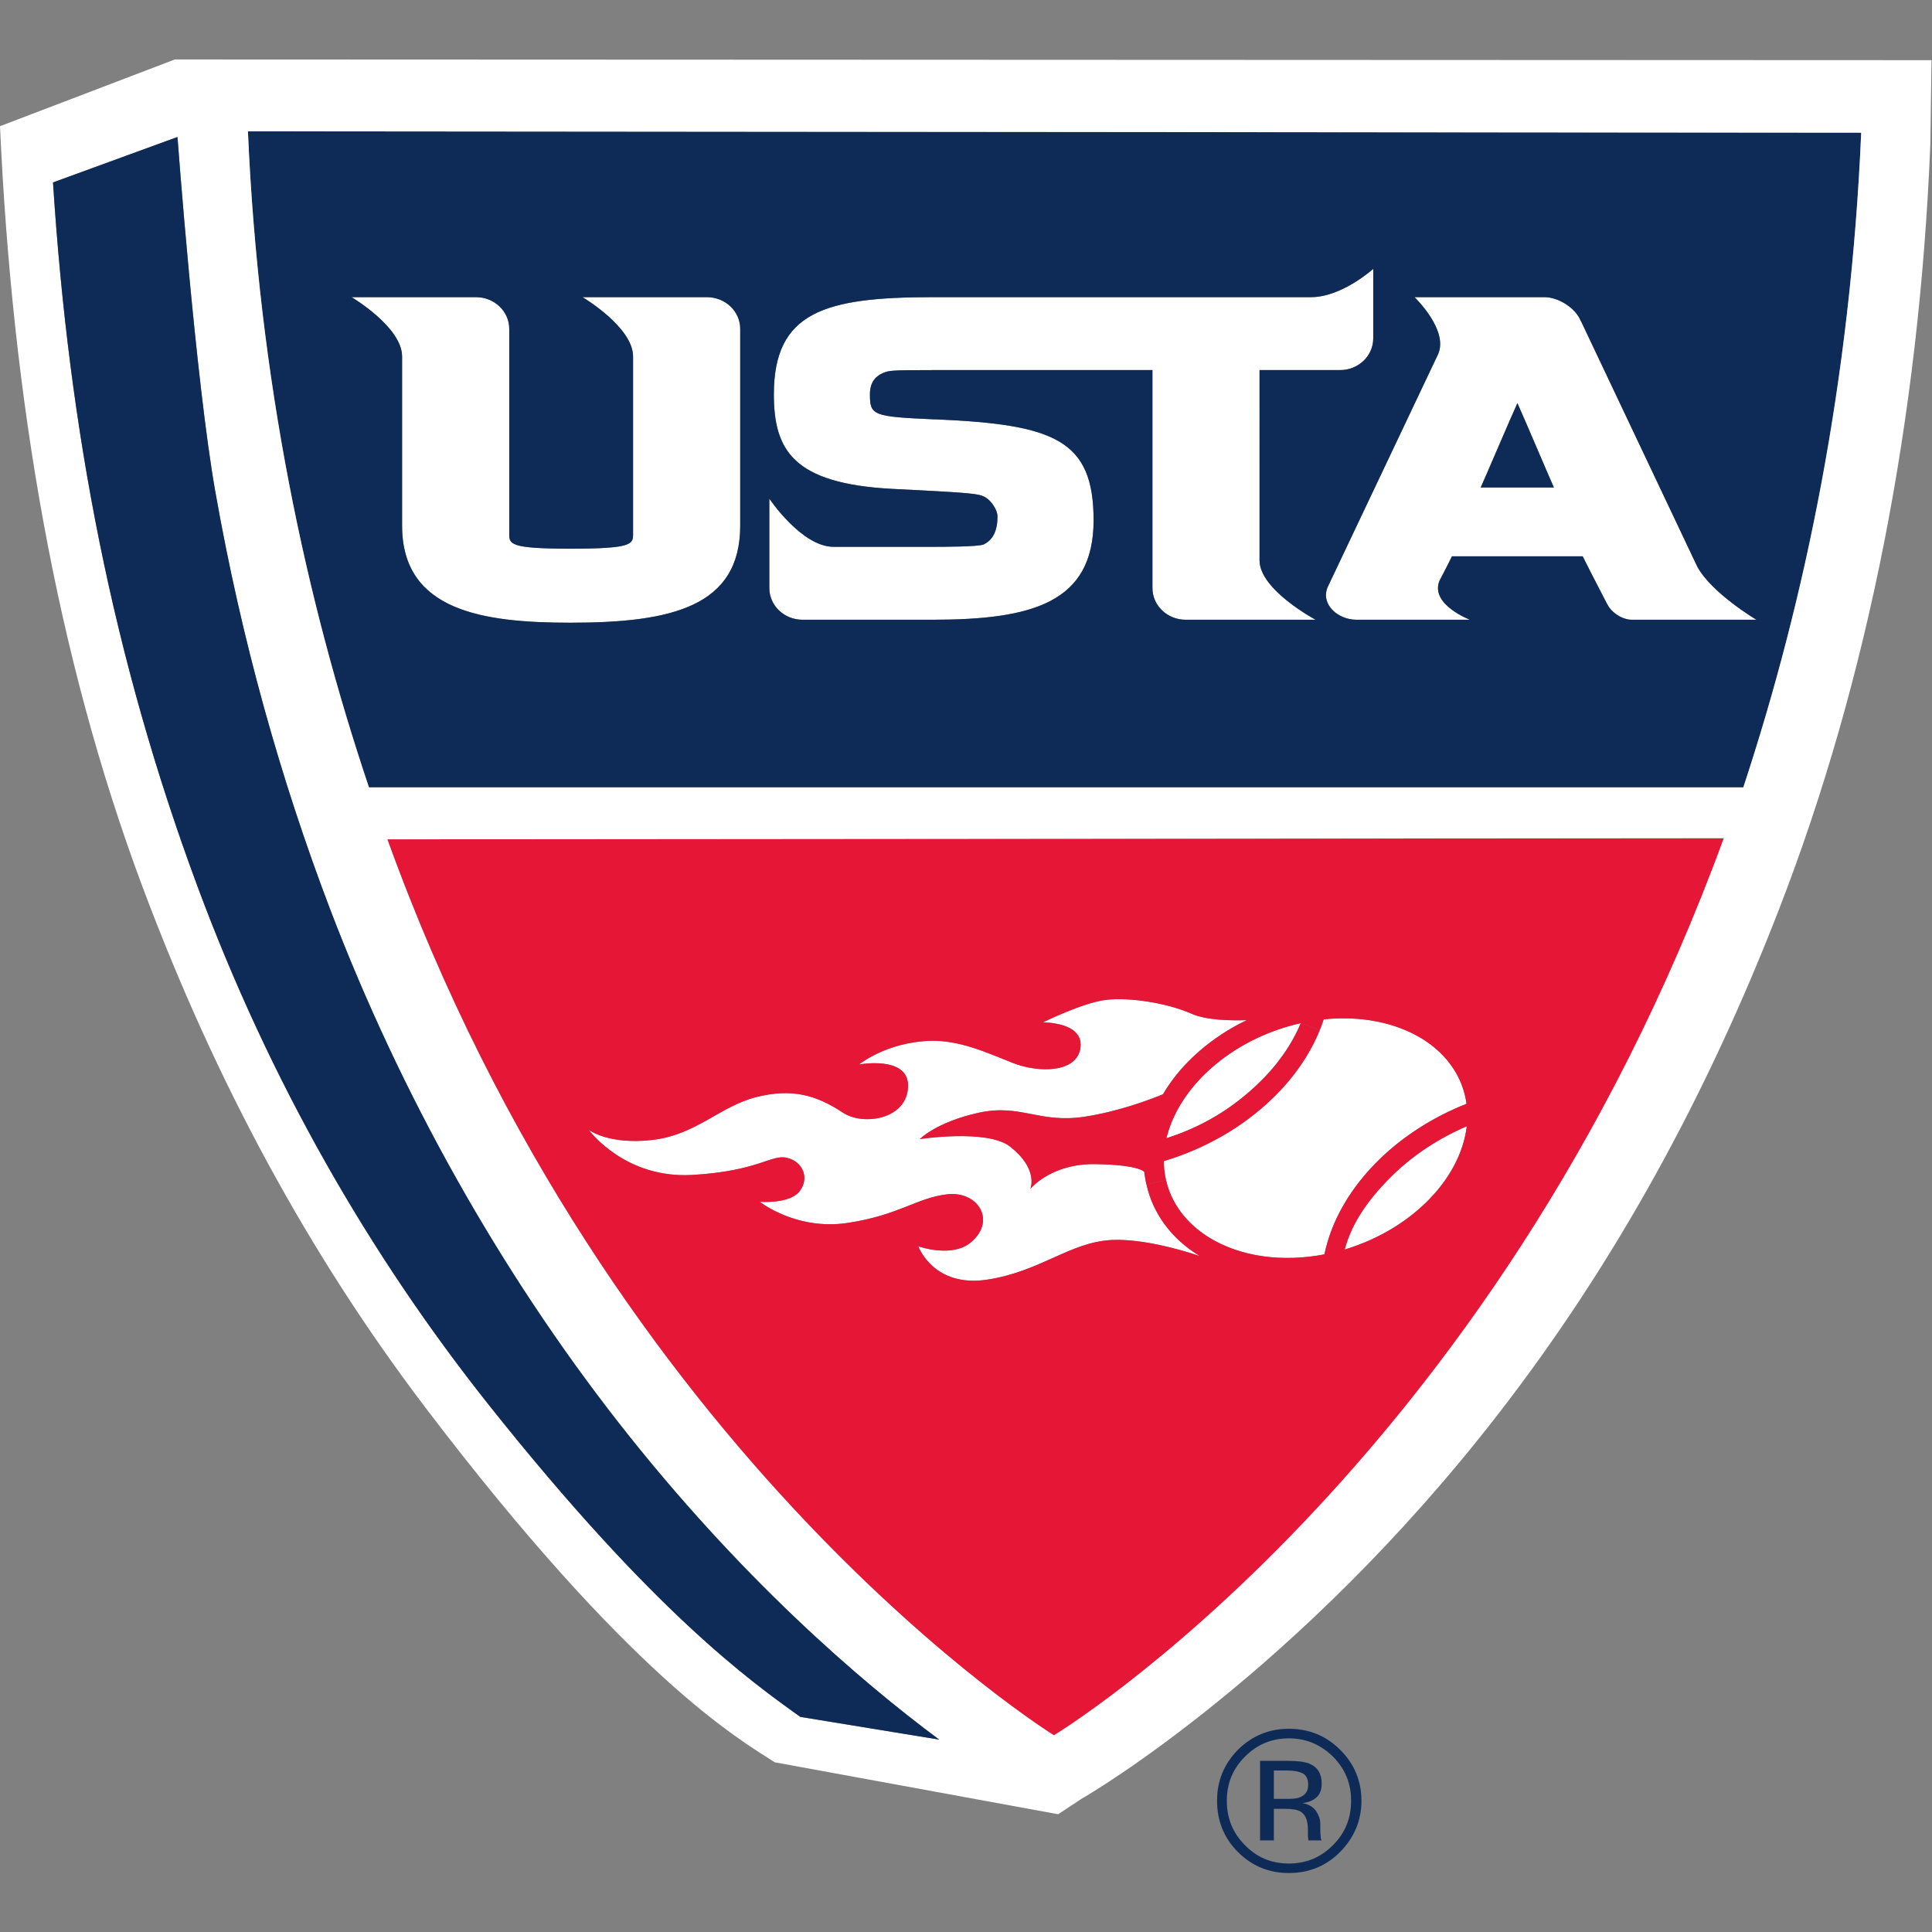 <?xml version="1.0" encoding="UTF-8" standalone="no"?>
<svg
   xmlns:dc="http://purl.org/dc/elements/1.1/"
   xmlns:cc="http://creativecommons.org/ns#"
   xmlns:rdf="http://www.w3.org/1999/02/22-rdf-syntax-ns#"
   xmlns:svg="http://www.w3.org/2000/svg"
   xmlns="http://www.w3.org/2000/svg"
   viewBox="0 0 240 240"
   height="240"
   width="240"
   xml:space="preserve"
   id="svg2"
   version="1.1"><rect x="0" y="0" width="240" height="240" fill="#808080" stroke="none"/><defs
     id="defs6"><clipPath
       id="clipPath18"
       clipPathUnits="userSpaceOnUse"><path
         id="path16"
         d="M 0,180 H 180 V 0 H 0 Z" /></clipPath></defs><g
     transform="matrix(1.333,0,0,-1.333,0,240)"
     id="g10"><g
       id="g12"><g
         clip-path="url(#clipPath18)"
         id="g14"><g
           transform="translate(117.426,15.949)"
           id="g20"><path
             id="path22"
             style="fill:#0e2b58;fill-opacity:1;fill-rule:nonzero;stroke:none"
             d="m 0,0 v -7.414 h 1.286 v 2.944 h 1.025 c 0.68,0 1.176,-0.085 1.448,-0.248 0.462,-0.265 0.701,-0.828 0.701,-1.705 v -0.591 l 0.027,-0.238 v -0.076 c 0.015,-0.01 0.034,-0.048 0.034,-0.086 h 1.224 l -0.043,0.095 c -0.042,0.067 -0.06,0.2 -0.06,0.401 -0.025,0.19 -0.03,0.381 -0.03,0.542 v 0.553 c 0,0.372 -0.138,0.762 -0.4,1.163 -0.268,0.362 -0.682,0.619 -1.259,0.723 0.453,0.048 0.807,0.181 1.068,0.353 0.491,0.296 0.724,0.782 0.724,1.459 0,0.923 -0.376,1.543 -1.152,1.866 C 4.173,-0.087 3.487,0 2.587,0 Z M 4.487,-2.249 C 4.487,-2.821 4.221,-3.193 3.696,-3.402 3.436,-3.517 3.001,-3.545 2.463,-3.545 H 1.286 v 2.649 h 1.105 c 0.739,0 1.258,-0.095 1.597,-0.277 0.324,-0.181 0.499,-0.524 0.499,-1.076 m 4.96,-1.458 c 0,1.849 -0.672,3.448 -1.991,4.745 -1.301,1.305 -2.911,1.953 -4.769,1.953 -1.844,0 -3.425,-0.648 -4.746,-1.953 -1.295,-1.324 -1.949,-2.896 -1.949,-4.745 0,-1.858 0.635,-3.479 1.941,-4.784 1.319,-1.315 2.895,-1.962 4.754,-1.962 1.858,0 3.468,0.647 4.769,1.962 1.319,1.335 1.991,2.926 1.991,4.784 M 2.668,2.096 c 1.629,0 2.974,-0.573 4.131,-1.706 1.138,-1.143 1.686,-2.496 1.686,-4.107 0,-1.62 -0.548,-3.001 -1.686,-4.135 -1.139,-1.154 -2.502,-1.715 -4.131,-1.715 -1.596,0 -2.964,0.561 -4.079,1.715 -1.138,1.134 -1.687,2.515 -1.687,4.135 0,1.611 0.549,2.964 1.687,4.107 1.13,1.133 2.487,1.706 4.079,1.706" /></g><g
           transform="translate(137.988,134.615)"
           id="g24"><path
             id="path26"
             style="fill:#ffffff;fill-opacity:1;fill-rule:nonzero;stroke:none"
             d="M 0,0 H 6.822 C 6.456,0.793 4.021,6.532 3.416,7.863 2.811,6.546 0.376,0.819 0,0 m 25.698,-12.325 h -11.62 c -0.848,0 -1.905,0.634 -2.301,1.484 h -0.008 c -0.849,1.63 -2.103,4.083 -2.264,4.428 H -2.678 c -0.095,-0.214 -0.6,-1.193 -1.176,-2.301 -0.858,-2.201 2.848,-3.611 2.848,-3.611 h -10.571 c -1.706,0 -3.311,1.396 -2.716,2.961 h -0.005 l 10.329,21.789 c 0.995,2.263 -2.196,5.312 -2.196,5.312 H 5.96 c 1.281,0 2.896,-1.019 3.358,-2.205 H 9.329 L 20.167,-7.344 c 1.32,-2.487 5.531,-4.981 5.531,-4.981" /></g><g
           transform="translate(144.807,134.615)"
           id="g28"><path
             id="path30"
             style="fill:#0e2b58;fill-opacity:1;fill-rule:nonzero;stroke:none"
             d="m 0,0 h -6.818 c 0.38,0.819 2.816,6.546 3.421,7.863 C -2.793,6.532 -0.358,0.793 0,0" /></g><g
           transform="translate(136.668,77.18)"
           id="g32"><path
             id="path34"
             style="fill:#ffffff;fill-opacity:1;fill-rule:nonzero;stroke:none"
             d="m 0,0 c -3.039,-1.2 -5.817,-2.955 -8.046,-5.107 -2.74,-2.66 -4.536,-5.727 -5.198,-8.919 -3.86,-0.744 -7.794,-0.278 -10.786,1.581 -2.092,1.315 -3.479,3.174 -3.974,5.317 -0.072,0.315 -0.124,0.63 -0.162,0.944 -0.028,0.286 -0.038,0.562 -0.038,0.847 3.869,1.163 7.342,3.164 10.11,5.832 1.995,1.915 3.496,4.108 4.421,6.384 0.133,0.334 0.257,0.658 0.358,0.991 C -9.98,8.214 -6.693,7.641 -4.102,6.041 -1.781,4.592 -0.333,2.458 0,0" /></g><g
           transform="translate(136.692,75.083)"
           id="g36"><path
             id="path38"
             style="fill:#ffffff;fill-opacity:1;fill-rule:nonzero;stroke:none"
             d="m 0,0 c -0.296,-2.487 -1.63,-5.003 -3.845,-7.146 -2.115,-2.04 -4.755,-3.498 -7.532,-4.336 0.676,2.544 2.286,4.802 4.579,7.032 1.901,1.83 4.23,3.354 6.798,4.45" /></g><g
           transform="translate(121.223,84.697)"
           id="g40"><path
             id="path42"
             style="fill:#ffffff;fill-opacity:1;fill-rule:nonzero;stroke:none"
             d="m 0,0 c -0.833,-1.981 -2.158,-3.888 -3.926,-5.593 -2.439,-2.353 -5.241,-4.059 -8.595,-5.136 0.51,2.134 1.763,4.23 3.655,6.061 0.3,0.285 0.619,0.571 0.943,0.838 C -5.636,-1.935 -2.854,-0.639 0,0" /></g><g
           transform="translate(96.024,69.261)"
           id="g44"><path
             id="path46"
             style="fill:#ffffff;fill-opacity:1;fill-rule:nonzero;stroke:none"
             d="m 0,0 c 0.186,0.21 2.105,2.373 6.074,2.297 4.164,-0.067 4.54,-0.725 4.54,-0.725 V 1.534 c 0.053,-0.381 0.11,-0.753 0.197,-1.114 0.595,-2.697 2.291,-5.022 4.854,-6.613 0.052,-0.029 0.105,-0.058 0.148,-0.086 -2.149,0.724 -5.57,1.629 -8.238,1.506 -3.892,-0.191 -6.665,-2.963 -11.658,-3.698 -4.841,-0.715 -6.293,2.897 -6.365,3.107 0.185,-0.057 3.211,-1.087 4.936,0.4 2.343,2.01 0.633,4.765 -2.23,4.45 -2.854,-0.325 -4.484,-1.944 -9.291,-2.668 -4.802,-0.724 -8.19,1.972 -8.19,1.972 0,0 2.755,-0.228 3.698,0.963 0.953,1.2 0.352,2.763 -1.134,3.125 -1.487,0.381 -2.621,-1.239 -8.914,-1.592 -6.108,-0.324 -9.4,3.955 -9.591,4.212 0.086,-0.057 1.887,-1.401 5.889,-0.952 4.116,0.457 6.298,3.115 9.691,3.992 3.387,0.858 5.641,0.191 8.123,-1.449 1.896,-1.248 6.007,-0.618 6.06,2.477 0.052,2.869 -4.564,2.021 -4.564,2.021 0,0 2.544,2.077 6.632,2.201 2.701,0.076 5.179,-1.058 7.646,-2.039 2.463,-0.991 6.084,-0.953 6.356,1.439 0.267,2.372 -3.511,2.315 -3.511,2.315 0,0 3.763,1.867 5.912,2.105 2.149,0.248 5.631,-0.275 7.923,-1.285 1.377,-0.61 3.603,-0.658 5.16,-0.61 -1.634,-0.781 -3.164,-1.791 -4.527,-2.992 -0.19,-0.162 -0.381,-0.343 -0.566,-0.525 -1.096,-1.038 -2,-2.191 -2.706,-3.391 C 11.015,8.261 8.166,7.194 5.069,6.719 0.796,6.061 -0.9,7.956 -4.851,7.08 -8.791,6.203 -10.31,4.631 -10.31,4.631 c 0,0 6.279,0.963 8.41,-0.695 C 0.681,1.926 0.058,0.162 0,0" /></g><g
           transform="translate(108.378,78.065)"
           id="g48"><path
             id="path50"
             style="fill:#e51636;fill-opacity:1;fill-rule:nonzero;stroke:none"
             d="M 0,0 C 0.706,1.2 1.61,2.345 2.706,3.402 2.892,3.573 3.082,3.744 3.272,3.916 L 4.922,2.811 C 4.598,2.535 4.278,2.249 3.979,1.964 2.087,0.133 0.834,-1.973 0.324,-4.088 c 3.359,1.067 6.155,2.774 8.595,5.127 1.768,1.695 3.093,3.611 3.926,5.593 L 14.617,5.993 C 13.692,3.717 12.188,1.524 10.196,-0.391 7.433,-3.059 3.955,-5.06 0.086,-6.223 c 0,-0.285 0.01,-0.561 0.038,-0.846 0.038,-0.315 0.09,-0.63 0.162,-0.945 l -1.829,-0.371 c -0.087,0.352 -0.144,0.734 -0.196,1.114 v 0.03 c 0,0 -0.376,0.667 -4.54,0.733 -3.969,0.076 -5.889,-2.087 -6.075,-2.297 0.058,0.153 0.681,1.926 -1.9,3.936 -2.131,1.658 -8.41,0.695 -8.41,0.695 0,0 1.52,1.572 5.46,2.449 3.95,0.876 5.646,-1.019 9.92,-0.361 C -4.188,-1.61 -1.339,-0.544 0,0" /></g><g
           transform="translate(87.315,140.961)"
           id="g52"><path
             id="path54"
             style="fill:#ffffff;fill-opacity:1;fill-rule:nonzero;stroke:none"
             d="m 0,0 c 10.944,-0.479 14.598,-1.903 14.598,-9.402 0,-7.718 -5.769,-9.269 -15.056,-9.269 h -12.067 c -1.715,0 -3.092,1.322 -3.092,2.952 v 8.332 c 0,0 3.006,-4.488 5.984,-4.488 h 9.113 c 1.083,0 4.355,0 4.875,0.224 l 0.066,0.033 c 0.816,0.415 1.221,1.28 1.221,2.561 0,0.689 -0.649,1.522 -1.106,1.782 -0.453,0.265 -0.719,0.377 -4.755,0.596 l -3.959,0.205 c -9.209,0.488 -11.02,3.594 -11.02,8.811 0,7.697 4.774,9.055 14.793,9.055 h 35.261 c 2.883,0 5.803,2.634 5.803,2.634 V 7.547 c 0,-1.63 -1.382,-2.952 -3.092,-2.952 h -7.504 v -17.73 c 0,-2.756 5.227,-5.536 5.227,-5.536 H 23.178 c -1.711,0 -3.095,1.322 -3.095,2.952 V 4.595 H -0.405 C -4.374,4.595 -4.483,4.55 -5.055,4.308 -5.631,4.06 -6.246,3.55 -6.246,2.337 c 0,-1.977 0.282,-2.079 5.96,-2.332" /></g><g
           transform="translate(98.216,18.331)"
           id="g56"><path
             id="path58"
             style="fill:#e51636;fill-opacity:1;fill-rule:nonzero;stroke:none"
             d="M 0,0 C 0,0 -41.192,25.517 -62.112,83.499 L 62.427,83.601 C 40.845,24.612 0,0 0,0 m 38.473,56.761 c -2.565,-1.105 -4.894,-2.629 -6.794,-4.449 -2.293,-2.23 -3.904,-4.489 -4.584,-7.042 2.782,0.838 5.426,2.296 7.537,4.335 2.21,2.144 3.549,4.66 3.841,7.156 M -43.36,56.428 c 0.195,-0.257 3.483,-4.536 9.596,-4.212 6.293,0.352 7.432,1.972 8.914,1.592 1.486,-0.363 2.086,-1.925 1.138,-3.125 -0.948,-1.192 -3.702,-0.963 -3.702,-0.963 0,0 3.388,-2.697 8.195,-1.972 4.802,0.724 6.432,2.343 9.285,2.668 2.864,0.314 4.57,-2.44 2.23,-4.45 -1.725,-1.487 -4.75,-0.457 -4.936,-0.391 0.072,-0.209 1.525,-3.831 6.366,-3.125 4.993,0.743 7.76,3.516 11.663,3.706 2.663,0.123 6.089,-0.781 8.232,-1.506 -0.043,0.029 -0.096,0.058 -0.147,0.086 -2.564,1.592 -4.255,3.907 -4.851,6.614 l 1.83,0.371 c 0.49,-2.144 1.877,-4.002 3.969,-5.308 2.996,-1.857 6.927,-2.334 10.786,-1.6 0.662,3.202 2.458,6.279 5.202,8.928 2.231,2.153 4.998,3.907 8.042,5.108 -0.329,2.448 -1.776,4.591 -4.101,6.041 -2.592,1.599 -5.884,2.173 -9.209,1.829 -0.106,-0.333 -0.23,-0.657 -0.363,-0.991 l -1.772,0.638 c -2.854,-0.638 -5.636,-1.934 -7.923,-3.83 l -1.649,1.124 c 1.363,1.192 2.892,2.201 4.532,2.983 -1.563,-0.048 -3.788,0 -5.165,0.61 -2.292,1.01 -5.775,1.533 -7.923,1.285 -2.144,-0.238 -5.912,-2.105 -5.912,-2.105 0,0 3.783,0.067 3.511,-2.316 -0.272,-2.391 -3.893,-2.429 -6.361,-1.438 -2.463,0.981 -4.94,2.115 -7.646,2.039 -4.088,-0.124 -6.628,-2.201 -6.628,-2.201 0,0 4.617,0.847 4.565,-2.021 -0.053,-3.096 -4.169,-3.725 -6.061,-2.477 -2.487,1.639 -4.736,2.306 -8.118,1.449 -3.397,-0.877 -5.579,-3.527 -9.7,-3.992 -3.998,-0.45 -5.798,0.895 -5.889,0.952" /></g><g
           transform="translate(58.997,130.31)"
           id="g60"><path
             id="path62"
             style="fill:#ffffff;fill-opacity:1;fill-rule:nonzero;stroke:none"
             d="m 0,0 v 16.511 c 0,2.751 -4.712,5.531 -4.712,5.531 H 6.884 c 1.71,0 3.097,-1.322 3.097,-2.951 V 0.748 c 0,-7.513 -6.322,-9.045 -15.798,-9.045 -8.166,0 -15.708,1.086 -15.708,9.045 v 15.763 c 0,2.751 -4.707,5.531 -4.707,5.531 h 11.6 c 1.706,0 3.092,-1.322 3.092,-2.951 V 0 c 0,-0.96 0,-1.398 5.723,-1.398 C 0,-1.398 0,-0.96 0,0" /></g><g
           transform="translate(86.91,145.556)"
           id="g64"><path
             id="path66"
             style="fill:#0e2b58;fill-opacity:1;fill-rule:nonzero;stroke:none"
             d="m 0,0 h 20.487 v -20.313 c 0,-1.628 1.385,-2.953 3.096,-2.953 h 12.111 c 0,0 -5.226,2.783 -5.226,5.534 V 0 h 7.504 c 1.71,0 3.091,1.322 3.091,2.952 v 6.479 c 0,0 -2.919,-2.635 -5.802,-2.635 L 0,6.796 c -10.019,0 -14.793,-1.355 -14.793,-9.054 0,-5.215 1.805,-8.323 11.02,-8.811 l 3.959,-0.205 c 4.036,-0.225 4.302,-0.331 4.754,-0.599 0.457,-0.259 1.107,-1.093 1.107,-1.776 0,-1.284 -0.405,-2.147 -1.221,-2.561 L 4.764,-16.249 C 4.245,-16.47 0.967,-16.47 -0.115,-16.47 h -9.114 c -2.978,0 -5.988,4.49 -5.988,4.49 v -8.333 c 0,-1.628 1.382,-2.953 3.096,-2.953 h 12.068 c 9.286,0 15.056,1.553 15.056,9.271 0,7.497 -3.654,8.916 -14.598,9.4 L 0.119,-4.59 c -5.679,0.255 -5.96,0.357 -5.96,2.332 0,1.21 0.614,1.717 1.187,1.972 C -4.078,-0.042 -3.969,0 0,0 m -27.914,1.265 v -16.511 c 0,-0.96 0,-1.398 -5.822,-1.398 -5.717,0 -5.717,0.438 -5.717,1.398 V 3.845 c 0,1.63 -1.391,2.951 -3.092,2.951 h -11.601 c 0,0 4.707,-2.779 4.707,-5.531 v -15.763 c 0,-7.959 7.542,-9.045 15.703,-9.045 9.481,0 15.808,1.532 15.808,9.045 V 3.845 c 0,1.63 -1.391,2.951 -3.102,2.951 h -11.596 c 0,0 4.712,-2.779 4.712,-5.531 m -24.607,-40.151 c -5.865,17.416 -10.287,37.955 -11.287,61.133 L 86.534,22.121 c -0.996,-23.16 -5.203,-43.47 -10.987,-61.007 z m 89.306,18.578 c -0.6,-1.562 1.01,-2.958 2.716,-2.958 h 10.577 c 0,0 -3.717,1.41 -2.849,3.611 0.576,1.108 1.076,2.087 1.171,2.299 h 12.183 c 0.161,-0.343 1.415,-2.796 2.268,-4.426 h 0.008 c 0.397,-0.848 1.45,-1.484 2.297,-1.484 h 11.616 c 0,0 -4.207,2.494 -5.527,4.983 L 60.411,4.593 H 60.396 C 59.935,5.777 58.314,6.796 57.033,6.796 H 44.908 c 0,0 3.196,-3.048 2.201,-5.312 L 36.775,-20.308" /></g><g
           transform="translate(4.94,163.046)"
           id="g68"><path
             id="path70"
             style="fill:#ffffff;fill-opacity:1;fill-rule:nonzero;stroke:none"
             d="m 0,0 c 1.486,-23.126 5.569,-44.333 13.479,-65.643 6.722,-18.098 15.984,-34.24 27.08,-48.218 15.46,-19.468 24.503,-25.852 29.081,-29.139 l 12.944,-2.116 c -7.37,5.47 -18.618,15.141 -29.905,29.578 -10.987,14.054 -20.253,30.5 -26.847,47.783 -4.655,12.22 -8.266,25.155 -10.686,38.8 -1.868,10.498 -3.544,33.188 -3.544,33.188 z m 31.159,-61.219 c 20.92,-57.979 62.116,-83.496 62.116,-83.496 0,0 40.84,24.612 62.427,83.599 z M 18.166,4.762 c 0.996,-23.181 5.417,-43.724 11.277,-61.14 h 128.079 c 5.779,17.544 9.986,37.847 10.986,61.011 z M 34.655,-114.109 C 23.869,-99.893 15.189,-83.913 8.38,-65.749 0.262,-44.084 -3.792,-20.11 -4.94,5.239 l 16.294,6.219 163.706,-0.066 -0.111,-7.867 c -1.038,-25.455 -5.759,-49.774 -14.111,-71.295 -6.713,-17.306 -15.278,-32.99 -26.218,-47.083 -18.604,-23.993 -38.067,-35.389 -38.82,-35.808 l -2.129,-1.41 -26.413,4.84 c -3.307,2.135 -13.407,7.842 -32.603,33.122" /></g><g
           transform="translate(18.419,97.401)"
           id="g72"><path
             id="path74"
             style="fill:#0e2b58;fill-opacity:1;fill-rule:nonzero;stroke:none"
             d="m 0,0 c -7.914,21.311 -11.992,42.519 -13.479,65.643 l 11.597,4.235 c 0,0 1.681,-22.69 3.554,-33.191 C 4.087,23.047 7.699,10.11 12.354,-2.111 18.952,-19.394 28.209,-35.84 39.2,-49.903 50.487,-64.33 61.735,-74.002 69.106,-79.472 l -12.94,2.117 c -4.588,3.287 -13.621,9.67 -29.081,29.138 C 15.984,-34.238 6.722,-18.097 0,0" /></g></g></g></g></svg>